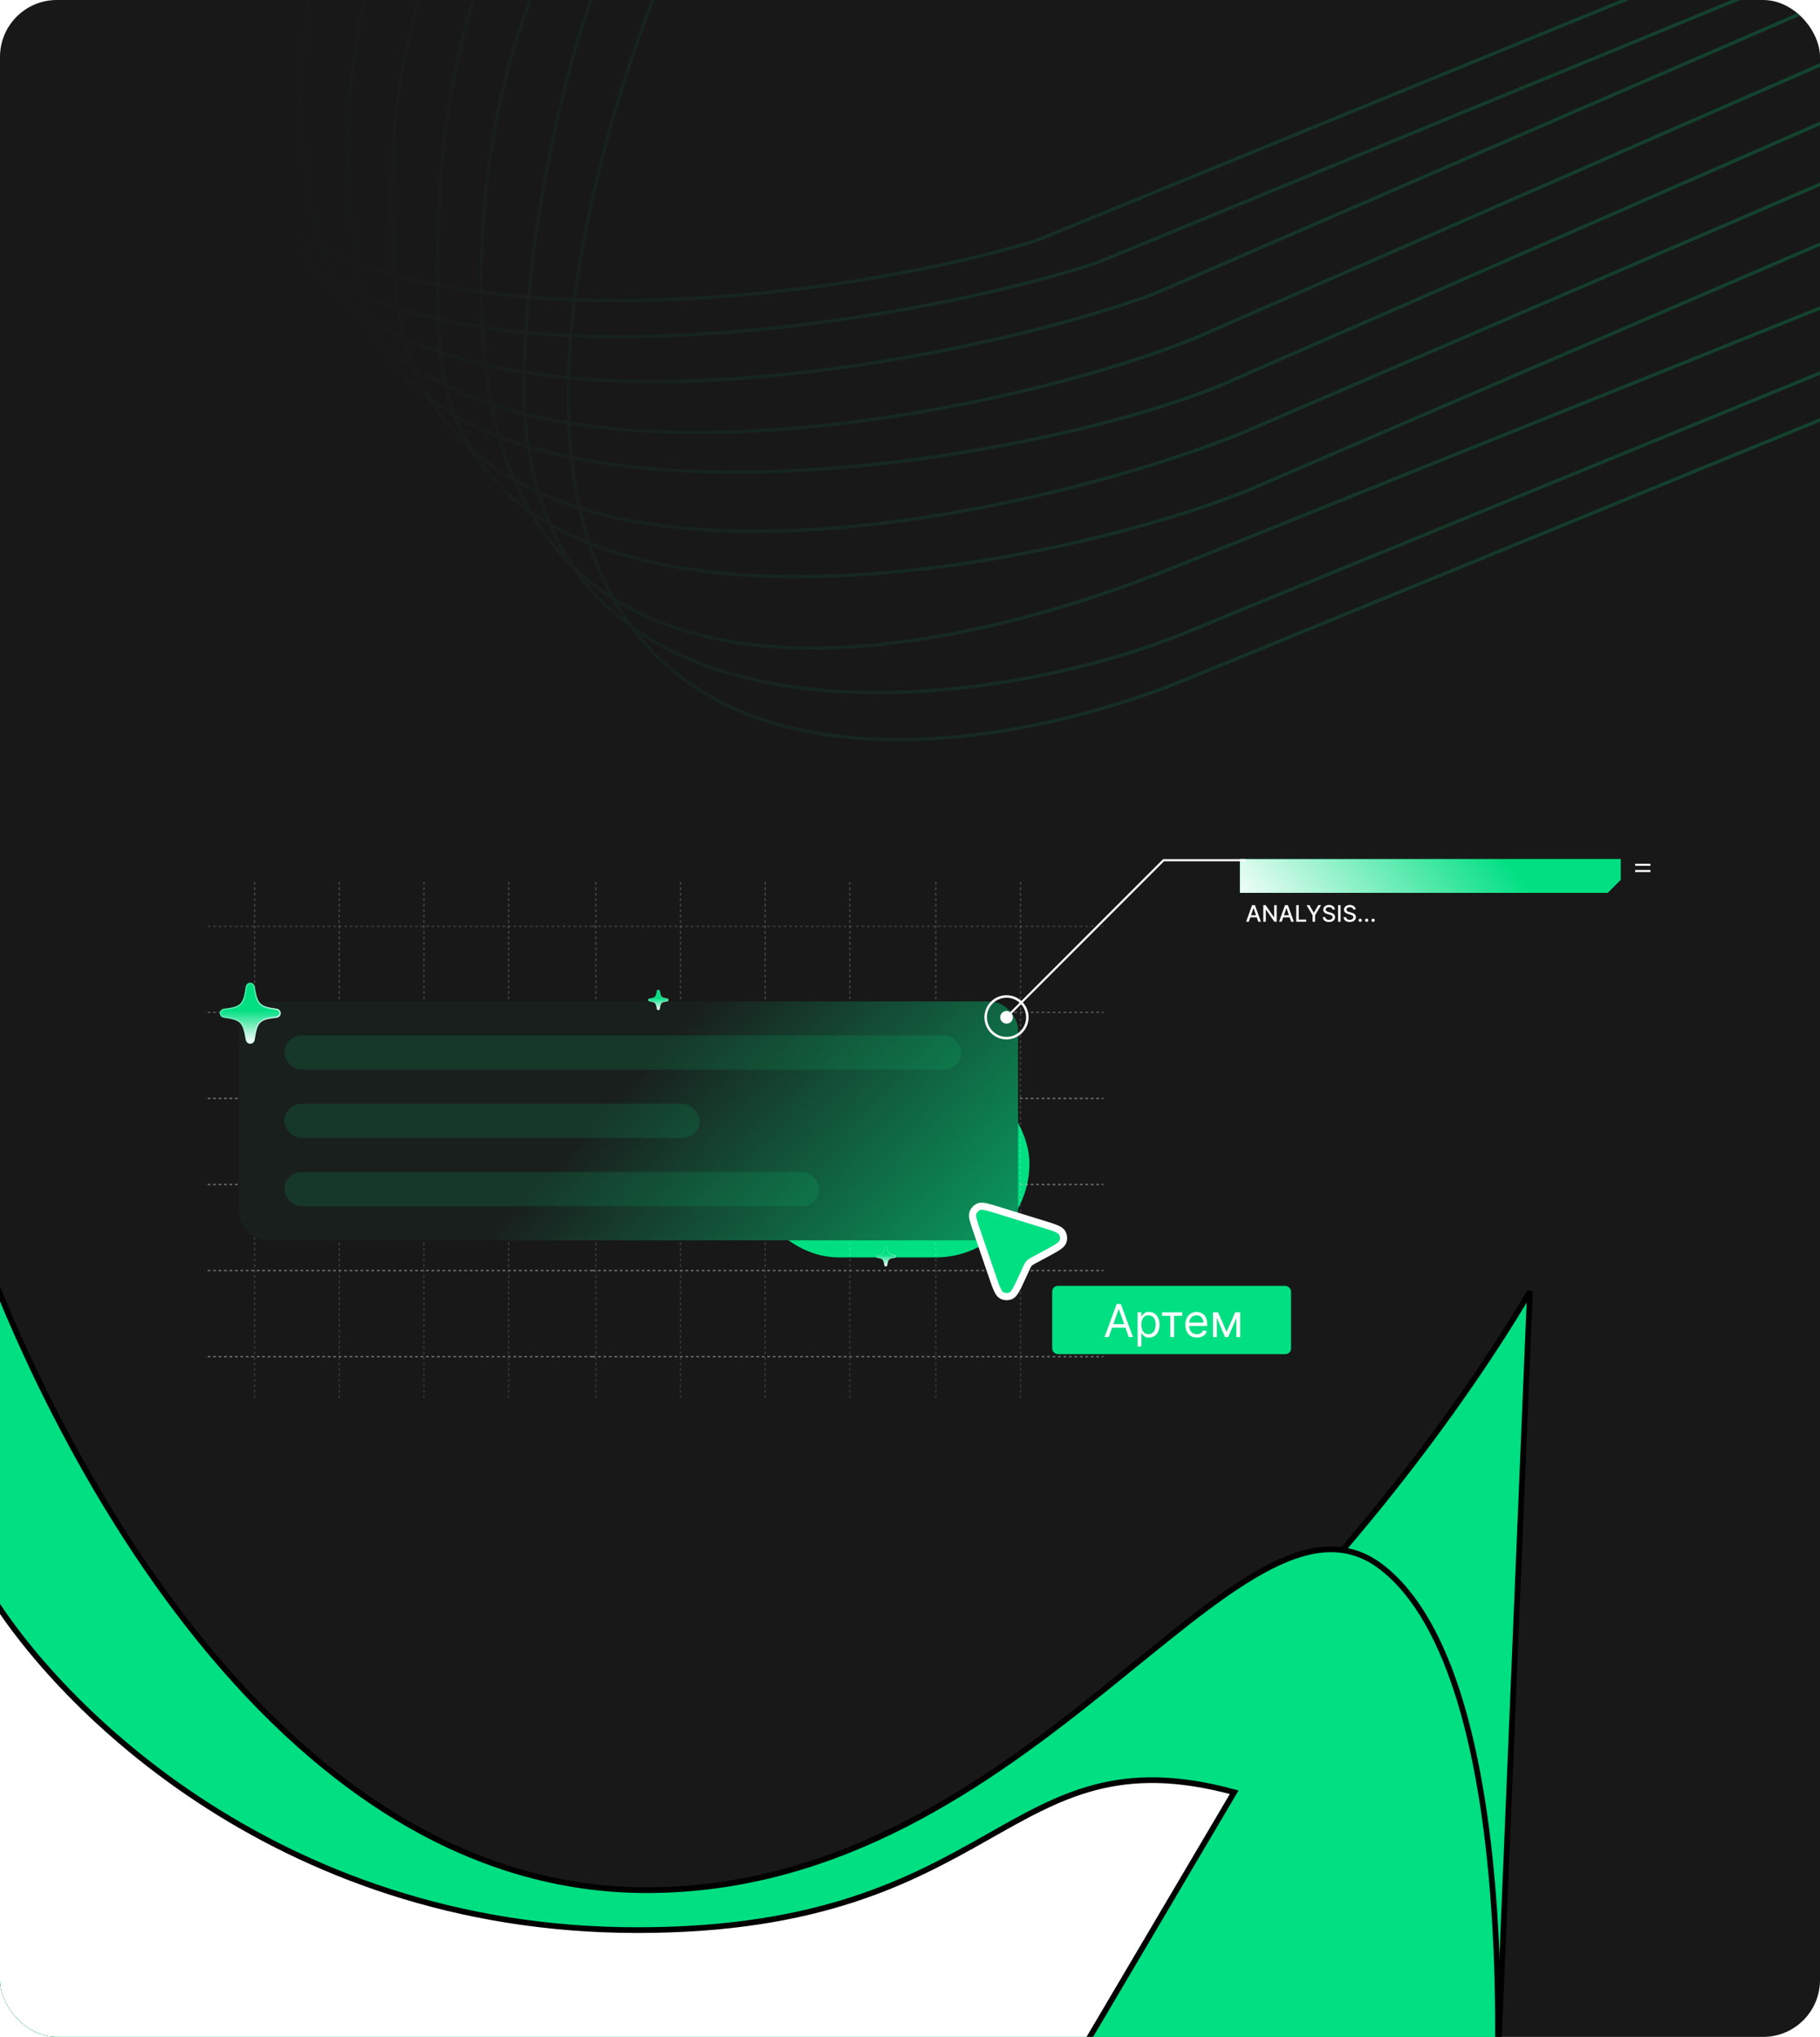 <?xml version="1.0" encoding="UTF-8"?> <svg xmlns="http://www.w3.org/2000/svg" width="320" height="358" viewBox="0 0 320 358" fill="none"><g clip-path="url(#clip0_525_303)"><rect width="320" height="358" rx="5" fill="#181818"></rect><path d="M290.189 152.913H287.501V153.271H290.189V152.913Z" fill="white"></path><path d="M290.189 151.811H287.501V152.168H290.189V151.811Z" fill="white"></path><g filter="url(#filter0_d_525_303)"><path d="M284.952 151H218.017V156.921H282.655L284.952 154.624V151Z" fill="#00DF82"></path><path d="M284.952 151H218.017V156.921H282.655L284.952 154.624V151Z" fill="url(#paint0_linear_525_303)"></path></g><path d="M343 64.404L208.425 119.456C172.021 134.291 99.353 144.889 99.91 68.607C99.91 41.509 110.851 9.021 116.322 -3.835M343 56.162L208.425 111.215C172.021 126.05 92.152 135.033 92.152 67.865C92.152 40.767 100.009 8.857 105.48 -4M341.11 45.696L206.734 99.595C170.33 114.429 88.969 135.61 84.791 57.975C83.335 30.905 89.267 9.021 94.738 -3.835M339.618 34.487L219.864 85.996C183.46 100.831 80.527 120.775 77.232 59.541C75.775 32.47 79.321 9.021 84.791 -3.835M338.325 24.515L218.571 76.024C182.167 90.859 74.547 116.242 69.474 49.734C67.411 22.69 71.065 8.692 74.547 -3.341M335.441 14.955L214.294 67.865C177.89 82.7 71.311 99.265 63.307 50.064C59.03 23.774 62.114 9.021 64.7 -3.341M331.363 6.467L210.216 59.377C173.812 74.211 68.479 95.144 55.748 40.586C51.269 21.391 52.864 9.021 54.952 -3.506M322.013 0.038L202.756 51.712C166.35 65.027 62.697 84.628 49.965 35.658C45.485 18.428 45.404 6.879 46.498 -3.753M311.768 -2.681L192.804 46.21C156.396 58.204 55.152 74.149 42.42 30.037C37.94 14.517 36.538 5.56 36.538 -3.753M295.456 -4L182.062 42.337C145.654 53.401 59.863 64.24 36.352 26.988C30.683 18.005 27.102 6.153 28.196 -2.681" stroke="url(#paint1_linear_525_303)" stroke-opacity="0.6" stroke-width="0.591"></path><g filter="url(#filter1_f_525_303)"><rect x="131" y="188" width="50" height="33" rx="16.5" fill="#00DF82"></rect></g><g opacity="0.5" clip-path="url(#clip1_525_303)"><path d="M44.765 155V246" stroke="url(#paint2_linear_525_303)" stroke-width="0.24" stroke-dasharray="0.48 0.48"></path><path d="M59.65 155V246" stroke="url(#paint3_linear_525_303)" stroke-width="0.24" stroke-dasharray="0.48 0.48"></path><path d="M74.537 155V246" stroke="url(#paint4_linear_525_303)" stroke-width="0.24" stroke-dasharray="0.48 0.48"></path><path d="M89.424 155V246" stroke="url(#paint5_linear_525_303)" stroke-width="0.24" stroke-dasharray="0.48 0.48"></path><path d="M104.19 162.803H36" stroke="#C9C9C9" stroke-opacity="0.38" stroke-width="0.24" stroke-dasharray="0.48 0.48"></path><path d="M104.19 177.93H36" stroke="#C9C9C9" stroke-opacity="0.7" stroke-width="0.24" stroke-dasharray="0.48 0.48"></path><path d="M104.19 193.057H36" stroke="#C9C9C9" stroke-width="0.24" stroke-dasharray="0.48 0.48"></path><path d="M104.19 208.183H36" stroke="#C9C9C9" stroke-width="0.24" stroke-dasharray="0.48 0.48"></path><path d="M104.19 223.31H36" stroke="#C9C9C9" stroke-width="0.24" stroke-dasharray="0.48 0.48"></path><path d="M104.19 238.437H36" stroke="#C9C9C9" stroke-width="0.24" stroke-dasharray="0.48 0.48"></path></g><g opacity="0.5" clip-path="url(#clip2_525_303)"><path d="M164.537 155V246" stroke="url(#paint6_linear_525_303)" stroke-width="0.24" stroke-dasharray="0.48 0.48"></path><path d="M179.424 155V246" stroke="url(#paint7_linear_525_303)" stroke-width="0.24" stroke-dasharray="0.48 0.48"></path><path d="M194.19 162.803H126" stroke="#C9C9C9" stroke-opacity="0.38" stroke-width="0.24" stroke-dasharray="0.48 0.48"></path><path d="M194.19 177.93H126" stroke="#C9C9C9" stroke-opacity="0.7" stroke-width="0.24" stroke-dasharray="0.48 0.48"></path><path d="M194.19 193.057H126" stroke="#C9C9C9" stroke-width="0.24" stroke-dasharray="0.48 0.48"></path><path d="M194.19 208.183H126" stroke="#C9C9C9" stroke-width="0.24" stroke-dasharray="0.48 0.48"></path><path d="M194.19 223.31H126" stroke="#C9C9C9" stroke-width="0.24" stroke-dasharray="0.48 0.48"></path><path d="M194.19 238.437H126" stroke="#C9C9C9" stroke-width="0.24" stroke-dasharray="0.48 0.48"></path></g><g opacity="0.5" clip-path="url(#clip3_525_303)"><path d="M104.765 155V246" stroke="url(#paint8_linear_525_303)" stroke-width="0.24" stroke-dasharray="0.48 0.48"></path><path d="M119.65 155V246" stroke="url(#paint9_linear_525_303)" stroke-width="0.24" stroke-dasharray="0.48 0.48"></path><path d="M134.537 155V246" stroke="url(#paint10_linear_525_303)" stroke-width="0.24" stroke-dasharray="0.48 0.48"></path><path d="M149.424 155V246" stroke="url(#paint11_linear_525_303)" stroke-width="0.24" stroke-dasharray="0.48 0.48"></path><path d="M164.19 162.803H96" stroke="#C9C9C9" stroke-opacity="0.38" stroke-width="0.24" stroke-dasharray="0.48 0.48"></path><path d="M164.19 177.93H96" stroke="#C9C9C9" stroke-opacity="0.7" stroke-width="0.24" stroke-dasharray="0.48 0.48"></path><path d="M164.19 193.057H96" stroke="#C9C9C9" stroke-width="0.24" stroke-dasharray="0.48 0.48"></path><path d="M164.19 208.183H96" stroke="#C9C9C9" stroke-width="0.24" stroke-dasharray="0.48 0.48"></path><path d="M164.19 223.31H96" stroke="#C9C9C9" stroke-width="0.24" stroke-dasharray="0.48 0.48"></path><path d="M164.19 238.437H96" stroke="#C9C9C9" stroke-width="0.24" stroke-dasharray="0.48 0.48"></path></g><rect x="42" y="176" width="137" height="42" rx="5" fill="url(#paint12_linear_525_303)"></rect><g filter="url(#filter2_d_525_303)"><path d="M115.75 177.5C115.864 177.5 115.958 177.416 115.974 177.297C116.13 176.239 116.275 176.092 117.292 175.976C117.41 175.962 117.5 175.864 117.5 175.75C117.5 175.634 117.411 175.539 117.294 175.522C116.283 175.381 116.157 175.257 115.974 174.201C115.953 174.084 115.863 174 115.75 174C115.634 174 115.542 174.084 115.523 174.203C115.37 175.259 115.225 175.406 114.209 175.522C114.089 175.538 114 175.633 114 175.75C114 175.864 114.086 175.959 114.206 175.976C115.219 176.121 115.343 176.243 115.523 177.299C115.547 177.418 115.639 177.5 115.75 177.5Z" fill="url(#paint13_linear_525_303)"></path><path d="M115.75 177.5C115.864 177.5 115.958 177.416 115.974 177.297C116.13 176.239 116.275 176.092 117.292 175.976C117.41 175.962 117.5 175.864 117.5 175.75C117.5 175.634 117.411 175.539 117.294 175.522C116.283 175.381 116.157 175.257 115.974 174.201C115.953 174.084 115.863 174 115.75 174C115.634 174 115.542 174.084 115.523 174.203C115.37 175.259 115.225 175.406 114.209 175.522C114.089 175.538 114 175.633 114 175.75C114 175.864 114.086 175.959 114.206 175.976C115.219 176.121 115.343 176.243 115.523 177.299C115.547 177.418 115.639 177.5 115.75 177.5Z" stroke="url(#paint14_linear_525_303)" stroke-width="0.08"></path></g><g filter="url(#filter3_d_525_303)"><path d="M44 183.331C44.343 183.331 44.623 183.079 44.671 182.723C45.142 179.549 45.574 179.107 48.627 178.761C48.979 178.718 49.25 178.423 49.25 178.081C49.25 177.734 48.984 177.449 48.632 177.397C45.598 176.974 45.222 176.604 44.671 173.435C44.609 173.083 44.338 172.831 44 172.831C43.653 172.831 43.377 173.083 43.32 173.439C42.859 176.608 42.426 177.05 39.378 177.397C39.016 177.445 38.75 177.73 38.75 178.081C38.75 178.423 39.007 178.708 39.368 178.761C42.407 179.193 42.778 179.559 43.32 182.728C43.391 183.084 43.667 183.331 44 183.331Z" fill="url(#paint15_linear_525_303)"></path><path d="M44 183.331C44.343 183.331 44.623 183.079 44.671 182.723C45.142 179.549 45.574 179.107 48.627 178.761C48.979 178.718 49.25 178.423 49.25 178.081C49.25 177.734 48.984 177.449 48.632 177.397C45.598 176.974 45.222 176.604 44.671 173.435C44.609 173.083 44.338 172.831 44 172.831C43.653 172.831 43.377 173.083 43.32 173.439C42.859 176.608 42.426 177.05 39.378 177.397C39.016 177.445 38.75 177.73 38.75 178.081C38.75 178.423 39.007 178.708 39.368 178.761C42.407 179.193 42.778 179.559 43.32 182.728C43.391 183.084 43.667 183.331 44 183.331Z" stroke="url(#paint16_linear_525_303)" stroke-width="0.239"></path></g><g filter="url(#filter4_d_525_303)"><path d="M155.75 222.562C155.864 222.562 155.958 222.479 155.974 222.36C156.13 221.302 156.275 221.155 157.292 221.039C157.41 221.025 157.5 220.927 157.5 220.812C157.5 220.697 157.411 220.602 157.294 220.584C156.283 220.443 156.157 220.32 155.974 219.264C155.953 219.146 155.863 219.062 155.75 219.062C155.634 219.062 155.542 219.146 155.523 219.265C155.37 220.322 155.225 220.469 154.209 220.584C154.089 220.6 154 220.695 154 220.812C154 220.927 154.086 221.022 154.206 221.039C155.219 221.183 155.343 221.305 155.523 222.361C155.547 222.48 155.639 222.562 155.75 222.562Z" fill="url(#paint17_linear_525_303)"></path><path d="M155.75 222.562C155.864 222.562 155.958 222.479 155.974 222.36C156.13 221.302 156.275 221.155 157.292 221.039C157.41 221.025 157.5 220.927 157.5 220.812C157.5 220.697 157.411 220.602 157.294 220.584C156.283 220.443 156.157 220.32 155.974 219.264C155.953 219.146 155.863 219.062 155.75 219.062C155.634 219.062 155.542 219.146 155.523 219.265C155.37 220.322 155.225 220.469 154.209 220.584C154.089 220.6 154 220.695 154 220.812C154 220.927 154.086 221.022 154.206 221.039C155.219 221.183 155.343 221.305 155.523 222.361C155.547 222.48 155.639 222.562 155.75 222.562Z" stroke="url(#paint18_linear_525_303)" stroke-width="0.08"></path></g><rect x="50" y="182" width="119" height="6" rx="3" fill="#00DF82" fill-opacity="0.13"></rect><rect x="50" y="194" width="73" height="6" rx="3" fill="#00DF82" fill-opacity="0.13"></rect><rect x="50" y="206" width="94" height="6" rx="3" fill="#00DF82" fill-opacity="0.13"></rect><g filter="url(#filter5_f_525_303)"><path d="M113.689 345.536C45.324 345.536 3.411 287.716 -9 258.806V372H262.972L269 227C245.715 266.512 182.054 345.536 113.689 345.536Z" fill="#00DF82"></path><path d="M113.689 345.536C45.324 345.536 3.411 287.716 -9 258.806V372H262.972L269 227C245.715 266.512 182.054 345.536 113.689 345.536Z" stroke="black"></path></g><g filter="url(#filter6_f_525_303)"><path d="M113.689 332.212C45.324 332.212 3.411 245.284 -9 201.819V372H262.972C262.972 372 268 295 243 275.5C218 256 182.054 332.212 113.689 332.212Z" fill="#00DF82"></path><path d="M113.689 332.212C45.324 332.212 3.411 245.284 -9 201.819V372H262.972C262.972 372 268 295 243 275.5C218 256 182.054 332.212 113.689 332.212Z" stroke="black"></path></g><g style="mix-blend-mode:plus-lighter" filter="url(#filter7_f_525_303)"><path d="M112.072 339.234C47.951 339.234 8.64 298.411 -3 278V357.919L125.5 470L217 315C176.547 304 176.193 339.234 112.072 339.234Z" fill="white"></path><path d="M112.072 339.234C47.951 339.234 8.64 298.411 -3 278V357.919L125.5 470L217 315C176.547 304 176.193 339.234 112.072 339.234Z" stroke="black"></path></g><g filter="url(#filter8_d_525_303)"><path d="M183.752 220.426C185.672 219.394 186.633 218.877 186.875 218.256C187.086 217.717 187.027 217.109 186.716 216.621C186.357 216.058 185.316 215.737 183.232 215.095L175.357 212.669C173.598 212.128 172.719 211.857 172.138 212.076C171.632 212.267 171.238 212.674 171.063 213.186C170.861 213.774 171.159 214.644 171.756 216.384L174.397 224.093C175.13 226.234 175.497 227.304 176.081 227.644C176.589 227.939 177.207 227.971 177.742 227.729C178.358 227.45 178.832 226.423 179.779 224.368L180.479 222.849C180.63 222.522 180.705 222.359 180.809 222.216C180.9 222.089 181.008 221.975 181.129 221.876C181.265 221.764 181.423 221.679 181.741 221.508L183.752 220.426Z" fill="#00DF82"></path><path d="M183.752 220.426C185.672 219.394 186.633 218.877 186.875 218.256C187.086 217.717 187.027 217.109 186.716 216.621C186.357 216.058 185.316 215.737 183.232 215.095L175.357 212.669C173.598 212.128 172.719 211.857 172.138 212.076C171.632 212.267 171.238 212.674 171.063 213.186C170.861 213.774 171.159 214.644 171.756 216.384L174.397 224.093C175.13 226.234 175.497 227.304 176.081 227.644C176.589 227.939 177.207 227.971 177.742 227.729C178.358 227.45 178.832 226.423 179.779 224.368L180.479 222.849C180.63 222.522 180.705 222.359 180.809 222.216C180.9 222.089 181.008 221.975 181.129 221.876C181.265 221.764 181.423 221.679 181.741 221.508L183.752 220.426Z" stroke="white" stroke-width="1.256" stroke-linecap="round" stroke-linejoin="round"></path></g><rect x="185" y="226" width="42" height="12" rx="1" fill="#00DF82"></rect><path d="M194.943 235H194.205L196.341 229.182H197.068L199.205 235H198.466L196.727 230.102H196.682L194.943 235ZM195.216 232.727H198.193V233.352H195.216V232.727ZM200.02 236.636V230.636H200.668V231.33H200.747C200.796 231.254 200.865 231.157 200.952 231.04C201.041 230.92 201.168 230.814 201.332 230.722C201.499 230.627 201.724 230.58 202.009 230.58C202.376 230.58 202.7 230.671 202.98 230.855C203.26 231.039 203.479 231.299 203.636 231.636C203.794 231.973 203.872 232.371 203.872 232.83C203.872 233.292 203.794 233.692 203.636 234.031C203.479 234.368 203.261 234.63 202.983 234.815C202.705 234.999 202.384 235.091 202.02 235.091C201.74 235.091 201.515 235.045 201.347 234.952C201.178 234.857 201.048 234.75 200.957 234.631C200.866 234.509 200.796 234.409 200.747 234.33H200.69V236.636H200.02ZM200.679 232.818C200.679 233.148 200.727 233.438 200.824 233.69C200.92 233.94 201.062 234.136 201.247 234.278C201.433 234.419 201.66 234.489 201.929 234.489C202.209 234.489 202.443 234.415 202.631 234.267C202.82 234.117 202.962 233.917 203.057 233.665C203.153 233.411 203.202 233.129 203.202 232.818C203.202 232.511 203.154 232.235 203.06 231.989C202.967 231.741 202.826 231.545 202.636 231.401C202.449 231.255 202.213 231.182 201.929 231.182C201.656 231.182 201.427 231.251 201.241 231.389C201.056 231.526 200.916 231.717 200.821 231.963C200.726 232.207 200.679 232.492 200.679 232.818ZM204.325 231.261V230.636H207.87V231.261H206.438V235H205.768V231.261H204.325ZM210.451 235.091C210.031 235.091 209.668 234.998 209.363 234.812C209.06 234.625 208.826 234.364 208.661 234.028C208.498 233.691 208.417 233.299 208.417 232.852C208.417 232.405 208.498 232.011 208.661 231.67C208.826 231.328 209.055 231.061 209.349 230.869C209.644 230.676 209.989 230.58 210.383 230.58C210.61 230.58 210.835 230.617 211.056 230.693C211.278 230.769 211.479 230.892 211.661 231.062C211.843 231.231 211.988 231.455 212.096 231.733C212.204 232.011 212.258 232.354 212.258 232.761V233.045H208.894V232.466H211.576C211.576 232.22 211.527 232 211.428 231.807C211.332 231.614 211.193 231.461 211.013 231.349C210.835 231.238 210.625 231.182 210.383 231.182C210.116 231.182 209.885 231.248 209.69 231.381C209.496 231.511 209.348 231.682 209.244 231.892C209.139 232.102 209.087 232.328 209.087 232.568V232.955C209.087 233.284 209.144 233.563 209.258 233.793C209.373 234.02 209.533 234.193 209.738 234.312C209.942 234.43 210.18 234.489 210.451 234.489C210.627 234.489 210.786 234.464 210.928 234.415C211.072 234.364 211.196 234.288 211.3 234.188C211.405 234.085 211.485 233.958 211.542 233.807L212.19 233.989C212.121 234.208 212.007 234.402 211.846 234.568C211.685 234.733 211.486 234.862 211.249 234.955C211.013 235.045 210.746 235.091 210.451 235.091ZM215.664 234.091L217.187 230.636H217.823L215.937 235H215.391L213.539 230.636H214.164L215.664 234.091ZM213.948 230.636V235H213.278V230.636H213.948ZM217.38 235V230.636H218.05V235H217.38Z" fill="white"></path><path d="M219.565 162H219.099L220.146 159.091H220.653L221.7 162H221.234L220.412 159.619H220.389L219.565 162ZM219.643 160.861H221.155V161.23H219.643V160.861ZM224.468 159.091V162H224.065L222.586 159.866H222.559V162H222.12V159.091H222.527L224.007 161.227H224.034V159.091H224.468ZM225.354 162H224.888L225.935 159.091H226.442L227.489 162H227.023L226.201 159.619H226.178L225.354 162ZM225.433 160.861H226.944V161.23H225.433V160.861ZM227.909 162V159.091H228.348V161.622H229.667V162H227.909ZM229.728 159.091H230.227L230.987 160.413H231.018L231.778 159.091H232.276L231.221 160.858V162H230.783V160.858L229.728 159.091ZM234.277 159.855C234.262 159.721 234.2 159.616 234.09 159.543C233.98 159.468 233.842 159.43 233.675 159.43C233.556 159.43 233.453 159.449 233.365 159.487C233.278 159.524 233.211 159.575 233.162 159.641C233.115 159.705 233.091 159.778 233.091 159.861C233.091 159.93 233.107 159.99 233.14 160.04C233.173 160.09 233.216 160.132 233.269 160.166C233.323 160.199 233.381 160.227 233.442 160.25C233.504 160.272 233.563 160.29 233.62 160.304L233.904 160.378C233.997 160.401 234.092 160.431 234.189 160.47C234.287 160.509 234.377 160.56 234.461 160.624C234.544 160.687 234.611 160.766 234.662 160.859C234.714 160.953 234.74 161.065 234.74 161.196C234.74 161.361 234.698 161.507 234.613 161.635C234.528 161.763 234.406 161.864 234.245 161.938C234.085 162.011 233.891 162.048 233.664 162.048C233.446 162.048 233.257 162.014 233.098 161.945C232.939 161.875 232.815 161.777 232.725 161.651C232.635 161.523 232.585 161.371 232.576 161.196H233.016C233.025 161.301 233.059 161.389 233.118 161.459C233.179 161.528 233.256 161.58 233.35 161.614C233.444 161.647 233.548 161.663 233.661 161.663C233.785 161.663 233.895 161.644 233.992 161.605C234.089 161.565 234.166 161.51 234.222 161.44C234.278 161.369 234.306 161.286 234.306 161.192C234.306 161.106 234.281 161.035 234.232 160.98C234.184 160.925 234.118 160.88 234.034 160.844C233.952 160.808 233.859 160.776 233.755 160.749L233.411 160.655C233.178 160.591 232.993 160.498 232.857 160.375C232.721 160.252 232.654 160.089 232.654 159.886C232.654 159.719 232.699 159.572 232.79 159.447C232.881 159.322 233.004 159.225 233.159 159.156C233.315 159.086 233.49 159.051 233.685 159.051C233.882 159.051 234.056 159.086 234.206 159.155C234.358 159.224 234.477 159.319 234.564 159.44C234.651 159.561 234.697 159.699 234.701 159.855H234.277ZM235.704 159.091V162H235.265V159.091H235.704ZM237.93 159.855C237.915 159.721 237.852 159.616 237.742 159.543C237.632 159.468 237.494 159.43 237.327 159.43C237.208 159.43 237.105 159.449 237.018 159.487C236.931 159.524 236.863 159.575 236.815 159.641C236.767 159.705 236.744 159.778 236.744 159.861C236.744 159.93 236.76 159.99 236.792 160.04C236.825 160.09 236.868 160.132 236.921 160.166C236.975 160.199 237.033 160.227 237.094 160.25C237.156 160.272 237.215 160.29 237.272 160.304L237.556 160.378C237.649 160.401 237.744 160.431 237.842 160.47C237.939 160.509 238.03 160.56 238.113 160.624C238.196 160.687 238.263 160.766 238.315 160.859C238.367 160.953 238.393 161.065 238.393 161.196C238.393 161.361 238.35 161.507 238.265 161.635C238.181 161.763 238.058 161.864 237.897 161.938C237.737 162.011 237.543 162.048 237.316 162.048C237.098 162.048 236.91 162.014 236.751 161.945C236.592 161.875 236.467 161.777 236.377 161.651C236.287 161.523 236.237 161.371 236.228 161.196H236.668C236.677 161.301 236.711 161.389 236.771 161.459C236.831 161.528 236.908 161.58 237.002 161.614C237.097 161.647 237.201 161.663 237.313 161.663C237.437 161.663 237.548 161.644 237.644 161.605C237.742 161.565 237.818 161.51 237.874 161.44C237.93 161.369 237.958 161.286 237.958 161.192C237.958 161.106 237.933 161.035 237.884 160.98C237.836 160.925 237.77 160.88 237.687 160.844C237.604 160.808 237.511 160.776 237.407 160.749L237.063 160.655C236.83 160.591 236.646 160.498 236.509 160.375C236.374 160.252 236.306 160.089 236.306 159.886C236.306 159.719 236.352 159.572 236.442 159.447C236.533 159.322 236.656 159.225 236.812 159.156C236.967 159.086 237.142 159.051 237.337 159.051C237.534 159.051 237.708 159.086 237.859 159.155C238.01 159.224 238.129 159.319 238.217 159.44C238.304 159.561 238.349 159.699 238.353 159.855H237.93ZM239.163 162.027C239.085 162.027 239.019 162 238.963 161.945C238.907 161.889 238.879 161.821 238.879 161.743C238.879 161.665 238.907 161.599 238.963 161.544C239.019 161.488 239.085 161.46 239.163 161.46C239.241 161.46 239.307 161.488 239.363 161.544C239.419 161.599 239.447 161.665 239.447 161.743C239.447 161.795 239.434 161.843 239.407 161.886C239.382 161.929 239.348 161.963 239.305 161.989C239.262 162.014 239.215 162.027 239.163 162.027ZM240.296 162.027C240.218 162.027 240.151 162 240.096 161.945C240.04 161.889 240.012 161.821 240.012 161.743C240.012 161.665 240.04 161.599 240.096 161.544C240.151 161.488 240.218 161.46 240.296 161.46C240.373 161.46 240.44 161.488 240.496 161.544C240.552 161.599 240.58 161.665 240.58 161.743C240.58 161.795 240.567 161.843 240.54 161.886C240.515 161.929 240.48 161.963 240.438 161.989C240.395 162.014 240.348 162.027 240.296 162.027ZM241.429 162.027C241.351 162.027 241.284 162 241.228 161.945C241.172 161.889 241.145 161.821 241.145 161.743C241.145 161.665 241.172 161.599 241.228 161.544C241.284 161.488 241.351 161.46 241.429 161.46C241.506 161.46 241.573 161.488 241.629 161.544C241.685 161.599 241.713 161.665 241.713 161.743C241.713 161.795 241.699 161.843 241.673 161.886C241.647 161.929 241.613 161.963 241.571 161.989C241.528 162.014 241.481 162.027 241.429 162.027Z" fill="white"></path><path d="M176.972 179.908C177.586 179.908 178.084 179.41 178.084 178.796C178.084 178.182 177.586 177.684 176.972 177.684C176.358 177.684 175.86 178.182 175.86 178.796C175.86 179.41 176.358 179.908 176.972 179.908Z" fill="white"></path><path d="M176.97 182.682C176.202 182.682 175.451 182.454 174.813 182.028C174.174 181.601 173.676 180.994 173.383 180.285C173.089 179.575 173.012 178.794 173.162 178.041C173.311 177.288 173.681 176.596 174.224 176.053C174.767 175.51 175.459 175.14 176.213 174.99C176.966 174.84 177.747 174.917 178.456 175.211C179.166 175.505 179.772 176.003 180.199 176.641C180.626 177.28 180.854 178.031 180.854 178.799C180.852 179.828 180.443 180.815 179.715 181.543C178.987 182.271 178 182.681 176.97 182.682ZM176.97 175.352C176.289 175.352 175.622 175.554 175.055 175.933C174.489 176.312 174.047 176.85 173.786 177.48C173.525 178.109 173.457 178.802 173.59 179.471C173.723 180.14 174.051 180.754 174.533 181.236C175.015 181.718 175.629 182.046 176.298 182.179C176.966 182.312 177.659 182.244 178.289 181.983C178.919 181.722 179.457 181.28 179.836 180.713C180.215 180.147 180.417 179.48 180.417 178.799C180.416 177.885 180.053 177.008 179.407 176.361C178.761 175.715 177.884 175.351 176.97 175.35V175.352Z" fill="white"></path><path d="M177.102 178.927L176.841 178.666L204.506 151H219.045V151.37H204.659L177.102 178.927Z" fill="white"></path></g><defs><filter id="filter0_d_525_303" x="216.267" y="149.25" width="70.436" height="9.421" filterUnits="userSpaceOnUse" color-interpolation-filters="sRGB"><feFlood flood-opacity="0" result="BackgroundImageFix"></feFlood><feColorMatrix in="SourceAlpha" type="matrix" values="0 0 0 0 0 0 0 0 0 0 0 0 0 0 0 0 0 0 127 0" result="hardAlpha"></feColorMatrix><feOffset></feOffset><feGaussianBlur stdDeviation="0.875"></feGaussianBlur><feComposite in2="hardAlpha" operator="out"></feComposite><feColorMatrix type="matrix" values="0 0 0 0 0 0 0 0 0 0.875 0 0 0 0 0.51 0 0 0 0.8 0"></feColorMatrix><feBlend mode="normal" in2="BackgroundImageFix" result="effect1_dropShadow_525_303"></feBlend><feBlend mode="normal" in="SourceGraphic" in2="effect1_dropShadow_525_303" result="shape"></feBlend></filter><filter id="filter1_f_525_303" x="94.1" y="151.1" width="123.8" height="106.8" filterUnits="userSpaceOnUse" color-interpolation-filters="sRGB"><feFlood flood-opacity="0" result="BackgroundImageFix"></feFlood><feBlend mode="normal" in="SourceGraphic" in2="BackgroundImageFix" result="shape"></feBlend><feGaussianBlur stdDeviation="18.45" result="effect1_foregroundBlur_525_303"></feGaussianBlur></filter><filter id="filter2_d_525_303" x="113.085" y="173.085" width="5.33" height="5.33" filterUnits="userSpaceOnUse" color-interpolation-filters="sRGB"><feFlood flood-opacity="0" result="BackgroundImageFix"></feFlood><feColorMatrix in="SourceAlpha" type="matrix" values="0 0 0 0 0 0 0 0 0 0 0 0 0 0 0 0 0 0 127 0" result="hardAlpha"></feColorMatrix><feOffset></feOffset><feGaussianBlur stdDeviation="0.438"></feGaussianBlur><feComposite in2="hardAlpha" operator="out"></feComposite><feColorMatrix type="matrix" values="0 0 0 0 0 0 0 0 0 0.875 0 0 0 0 0.51 0 0 0 0.8 0"></feColorMatrix><feBlend mode="normal" in2="BackgroundImageFix" result="effect1_dropShadow_525_303"></feBlend><feBlend mode="normal" in="SourceGraphic" in2="effect1_dropShadow_525_303" result="shape"></feBlend></filter><filter id="filter3_d_525_303" x="36.881" y="170.962" width="14.238" height="14.239" filterUnits="userSpaceOnUse" color-interpolation-filters="sRGB"><feFlood flood-opacity="0" result="BackgroundImageFix"></feFlood><feColorMatrix in="SourceAlpha" type="matrix" values="0 0 0 0 0 0 0 0 0 0 0 0 0 0 0 0 0 0 127 0" result="hardAlpha"></feColorMatrix><feOffset></feOffset><feGaussianBlur stdDeviation="0.875"></feGaussianBlur><feComposite in2="hardAlpha" operator="out"></feComposite><feColorMatrix type="matrix" values="0 0 0 0 0 0 0 0 0 0.875 0 0 0 0 0.51 0 0 0 0.8 0"></feColorMatrix><feBlend mode="normal" in2="BackgroundImageFix" result="effect1_dropShadow_525_303"></feBlend><feBlend mode="normal" in="SourceGraphic" in2="effect1_dropShadow_525_303" result="shape"></feBlend></filter><filter id="filter4_d_525_303" x="153.085" y="218.148" width="5.33" height="5.33" filterUnits="userSpaceOnUse" color-interpolation-filters="sRGB"><feFlood flood-opacity="0" result="BackgroundImageFix"></feFlood><feColorMatrix in="SourceAlpha" type="matrix" values="0 0 0 0 0 0 0 0 0 0 0 0 0 0 0 0 0 0 127 0" result="hardAlpha"></feColorMatrix><feOffset></feOffset><feGaussianBlur stdDeviation="0.438"></feGaussianBlur><feComposite in2="hardAlpha" operator="out"></feComposite><feColorMatrix type="matrix" values="0 0 0 0 0 0 0 0 0 0.875 0 0 0 0 0.51 0 0 0 0.8 0"></feColorMatrix><feBlend mode="normal" in2="BackgroundImageFix" result="effect1_dropShadow_525_303"></feBlend><feBlend mode="normal" in="SourceGraphic" in2="effect1_dropShadow_525_303" result="shape"></feBlend></filter><filter id="filter5_f_525_303" x="-191.6" y="44.646" width="643.2" height="509.954" filterUnits="userSpaceOnUse" color-interpolation-filters="sRGB"><feFlood flood-opacity="0" result="BackgroundImageFix"></feFlood><feBlend mode="normal" in="SourceGraphic" in2="BackgroundImageFix" result="shape"></feBlend><feGaussianBlur stdDeviation="91.05" result="effect1_foregroundBlur_525_303"></feGaussianBlur></filter><filter id="filter6_f_525_303" x="-116.5" y="94.682" width="487.386" height="384.818" filterUnits="userSpaceOnUse" color-interpolation-filters="sRGB"><feFlood flood-opacity="0" result="BackgroundImageFix"></feFlood><feBlend mode="normal" in="SourceGraphic" in2="BackgroundImageFix" result="shape"></feBlend><feGaussianBlur stdDeviation="53.5" result="effect1_foregroundBlur_525_303"></feGaussianBlur></filter><filter id="filter7_f_525_303" x="-54.9" y="224.714" width="324.064" height="297.458" filterUnits="userSpaceOnUse" color-interpolation-filters="sRGB"><feFlood flood-opacity="0" result="BackgroundImageFix"></feFlood><feBlend mode="normal" in="SourceGraphic" in2="BackgroundImageFix" result="shape"></feBlend><feGaussianBlur stdDeviation="25.7" result="effect1_foregroundBlur_525_303"></feGaussianBlur></filter><filter id="filter8_d_525_303" x="162.772" y="203.772" width="32.456" height="32.346" filterUnits="userSpaceOnUse" color-interpolation-filters="sRGB"><feFlood flood-opacity="0" result="BackgroundImageFix"></feFlood><feColorMatrix in="SourceAlpha" type="matrix" values="0 0 0 0 0 0 0 0 0 0 0 0 0 0 0 0 0 0 127 0" result="hardAlpha"></feColorMatrix><feOffset></feOffset><feGaussianBlur stdDeviation="3.8"></feGaussianBlur><feComposite in2="hardAlpha" operator="out"></feComposite><feColorMatrix type="matrix" values="0 0 0 0 0 0 0 0 0 0.875 0 0 0 0 0.51 0 0 0 0.77 0"></feColorMatrix><feBlend mode="normal" in2="BackgroundImageFix" result="effect1_dropShadow_525_303"></feBlend><feBlend mode="normal" in="SourceGraphic" in2="effect1_dropShadow_525_303" result="shape"></feBlend></filter><linearGradient id="paint0_linear_525_303" x1="290.5" y1="127.5" x2="230" y2="176" gradientUnits="userSpaceOnUse"><stop offset="0.446" stop-color="#00DF82"></stop><stop offset="1" stop-color="white"></stop></linearGradient><linearGradient id="paint1_linear_525_303" x1="777" y1="-21.5" x2="56.844" y2="76.416" gradientUnits="userSpaceOnUse"><stop stop-color="#00DF82"></stop><stop offset="1" stop-color="#181818"></stop></linearGradient><linearGradient id="paint2_linear_525_303" x1="45.265" y1="155" x2="45.265" y2="246" gradientUnits="userSpaceOnUse"><stop stop-color="white" stop-opacity="0.39"></stop><stop offset="1" stop-color="white" stop-opacity="0.24"></stop></linearGradient><linearGradient id="paint3_linear_525_303" x1="60.15" y1="155" x2="60.15" y2="246" gradientUnits="userSpaceOnUse"><stop stop-color="white" stop-opacity="0.39"></stop><stop offset="1" stop-color="white" stop-opacity="0.24"></stop></linearGradient><linearGradient id="paint4_linear_525_303" x1="75.037" y1="155" x2="75.037" y2="246" gradientUnits="userSpaceOnUse"><stop stop-color="white" stop-opacity="0.39"></stop><stop offset="1" stop-color="white" stop-opacity="0.24"></stop></linearGradient><linearGradient id="paint5_linear_525_303" x1="89.924" y1="155" x2="89.924" y2="246" gradientUnits="userSpaceOnUse"><stop stop-color="white" stop-opacity="0.39"></stop><stop offset="1" stop-color="white" stop-opacity="0.24"></stop></linearGradient><linearGradient id="paint6_linear_525_303" x1="165.037" y1="155" x2="165.037" y2="246" gradientUnits="userSpaceOnUse"><stop stop-color="white" stop-opacity="0.39"></stop><stop offset="1" stop-color="white" stop-opacity="0.24"></stop></linearGradient><linearGradient id="paint7_linear_525_303" x1="179.924" y1="155" x2="179.924" y2="246" gradientUnits="userSpaceOnUse"><stop stop-color="white" stop-opacity="0.39"></stop><stop offset="1" stop-color="white" stop-opacity="0.24"></stop></linearGradient><linearGradient id="paint8_linear_525_303" x1="105.265" y1="155" x2="105.265" y2="246" gradientUnits="userSpaceOnUse"><stop stop-color="white" stop-opacity="0.39"></stop><stop offset="1" stop-color="white" stop-opacity="0.24"></stop></linearGradient><linearGradient id="paint9_linear_525_303" x1="120.15" y1="155" x2="120.15" y2="246" gradientUnits="userSpaceOnUse"><stop stop-color="white" stop-opacity="0.39"></stop><stop offset="1" stop-color="white" stop-opacity="0.24"></stop></linearGradient><linearGradient id="paint10_linear_525_303" x1="135.037" y1="155" x2="135.037" y2="246" gradientUnits="userSpaceOnUse"><stop stop-color="white" stop-opacity="0.39"></stop><stop offset="1" stop-color="white" stop-opacity="0.24"></stop></linearGradient><linearGradient id="paint11_linear_525_303" x1="149.924" y1="155" x2="149.924" y2="246" gradientUnits="userSpaceOnUse"><stop stop-color="white" stop-opacity="0.39"></stop><stop offset="1" stop-color="white" stop-opacity="0.24"></stop></linearGradient><linearGradient id="paint12_linear_525_303" x1="114" y1="186.5" x2="193.25" y2="258.902" gradientUnits="userSpaceOnUse"><stop stop-color="#191F1D"></stop><stop offset="1" stop-color="#00DF82"></stop></linearGradient><linearGradient id="paint13_linear_525_303" x1="115.75" y1="174" x2="115.75" y2="177.5" gradientUnits="userSpaceOnUse"><stop offset="0.404" stop-color="#00DF82"></stop><stop offset="1" stop-color="white"></stop></linearGradient><linearGradient id="paint14_linear_525_303" x1="114.557" y1="173.681" x2="117.263" y2="177.182" gradientUnits="userSpaceOnUse"><stop></stop><stop offset="0" stop-color="#00DF82"></stop><stop offset="1" stop-color="white"></stop></linearGradient><linearGradient id="paint15_linear_525_303" x1="44" y1="172.831" x2="44" y2="183.331" gradientUnits="userSpaceOnUse"><stop offset="0.446" stop-color="#00DF82"></stop><stop offset="1" stop-color="white"></stop></linearGradient><linearGradient id="paint16_linear_525_303" x1="40.421" y1="171.874" x2="48.539" y2="182.379" gradientUnits="userSpaceOnUse"><stop></stop><stop offset="0" stop-color="#00DF82"></stop><stop offset="1" stop-color="white"></stop></linearGradient><linearGradient id="paint17_linear_525_303" x1="155.75" y1="219.062" x2="155.75" y2="222.562" gradientUnits="userSpaceOnUse"><stop offset="0.404" stop-color="#00DF82"></stop><stop offset="1" stop-color="white"></stop></linearGradient><linearGradient id="paint18_linear_525_303" x1="154.557" y1="218.743" x2="157.263" y2="222.245" gradientUnits="userSpaceOnUse"><stop></stop><stop offset="0" stop-color="#00DF82"></stop><stop offset="1" stop-color="white"></stop></linearGradient><clipPath id="clip0_525_303"><rect width="320" height="358" rx="10" fill="white"></rect></clipPath><clipPath id="clip1_525_303"><rect width="68.43" height="91" fill="white" transform="translate(36 155)"></rect></clipPath><clipPath id="clip2_525_303"><rect width="44" height="91" fill="white" transform="translate(150 155)"></rect></clipPath><clipPath id="clip3_525_303"><rect width="46" height="91" fill="white" transform="translate(104 155)"></rect></clipPath></defs></svg> 